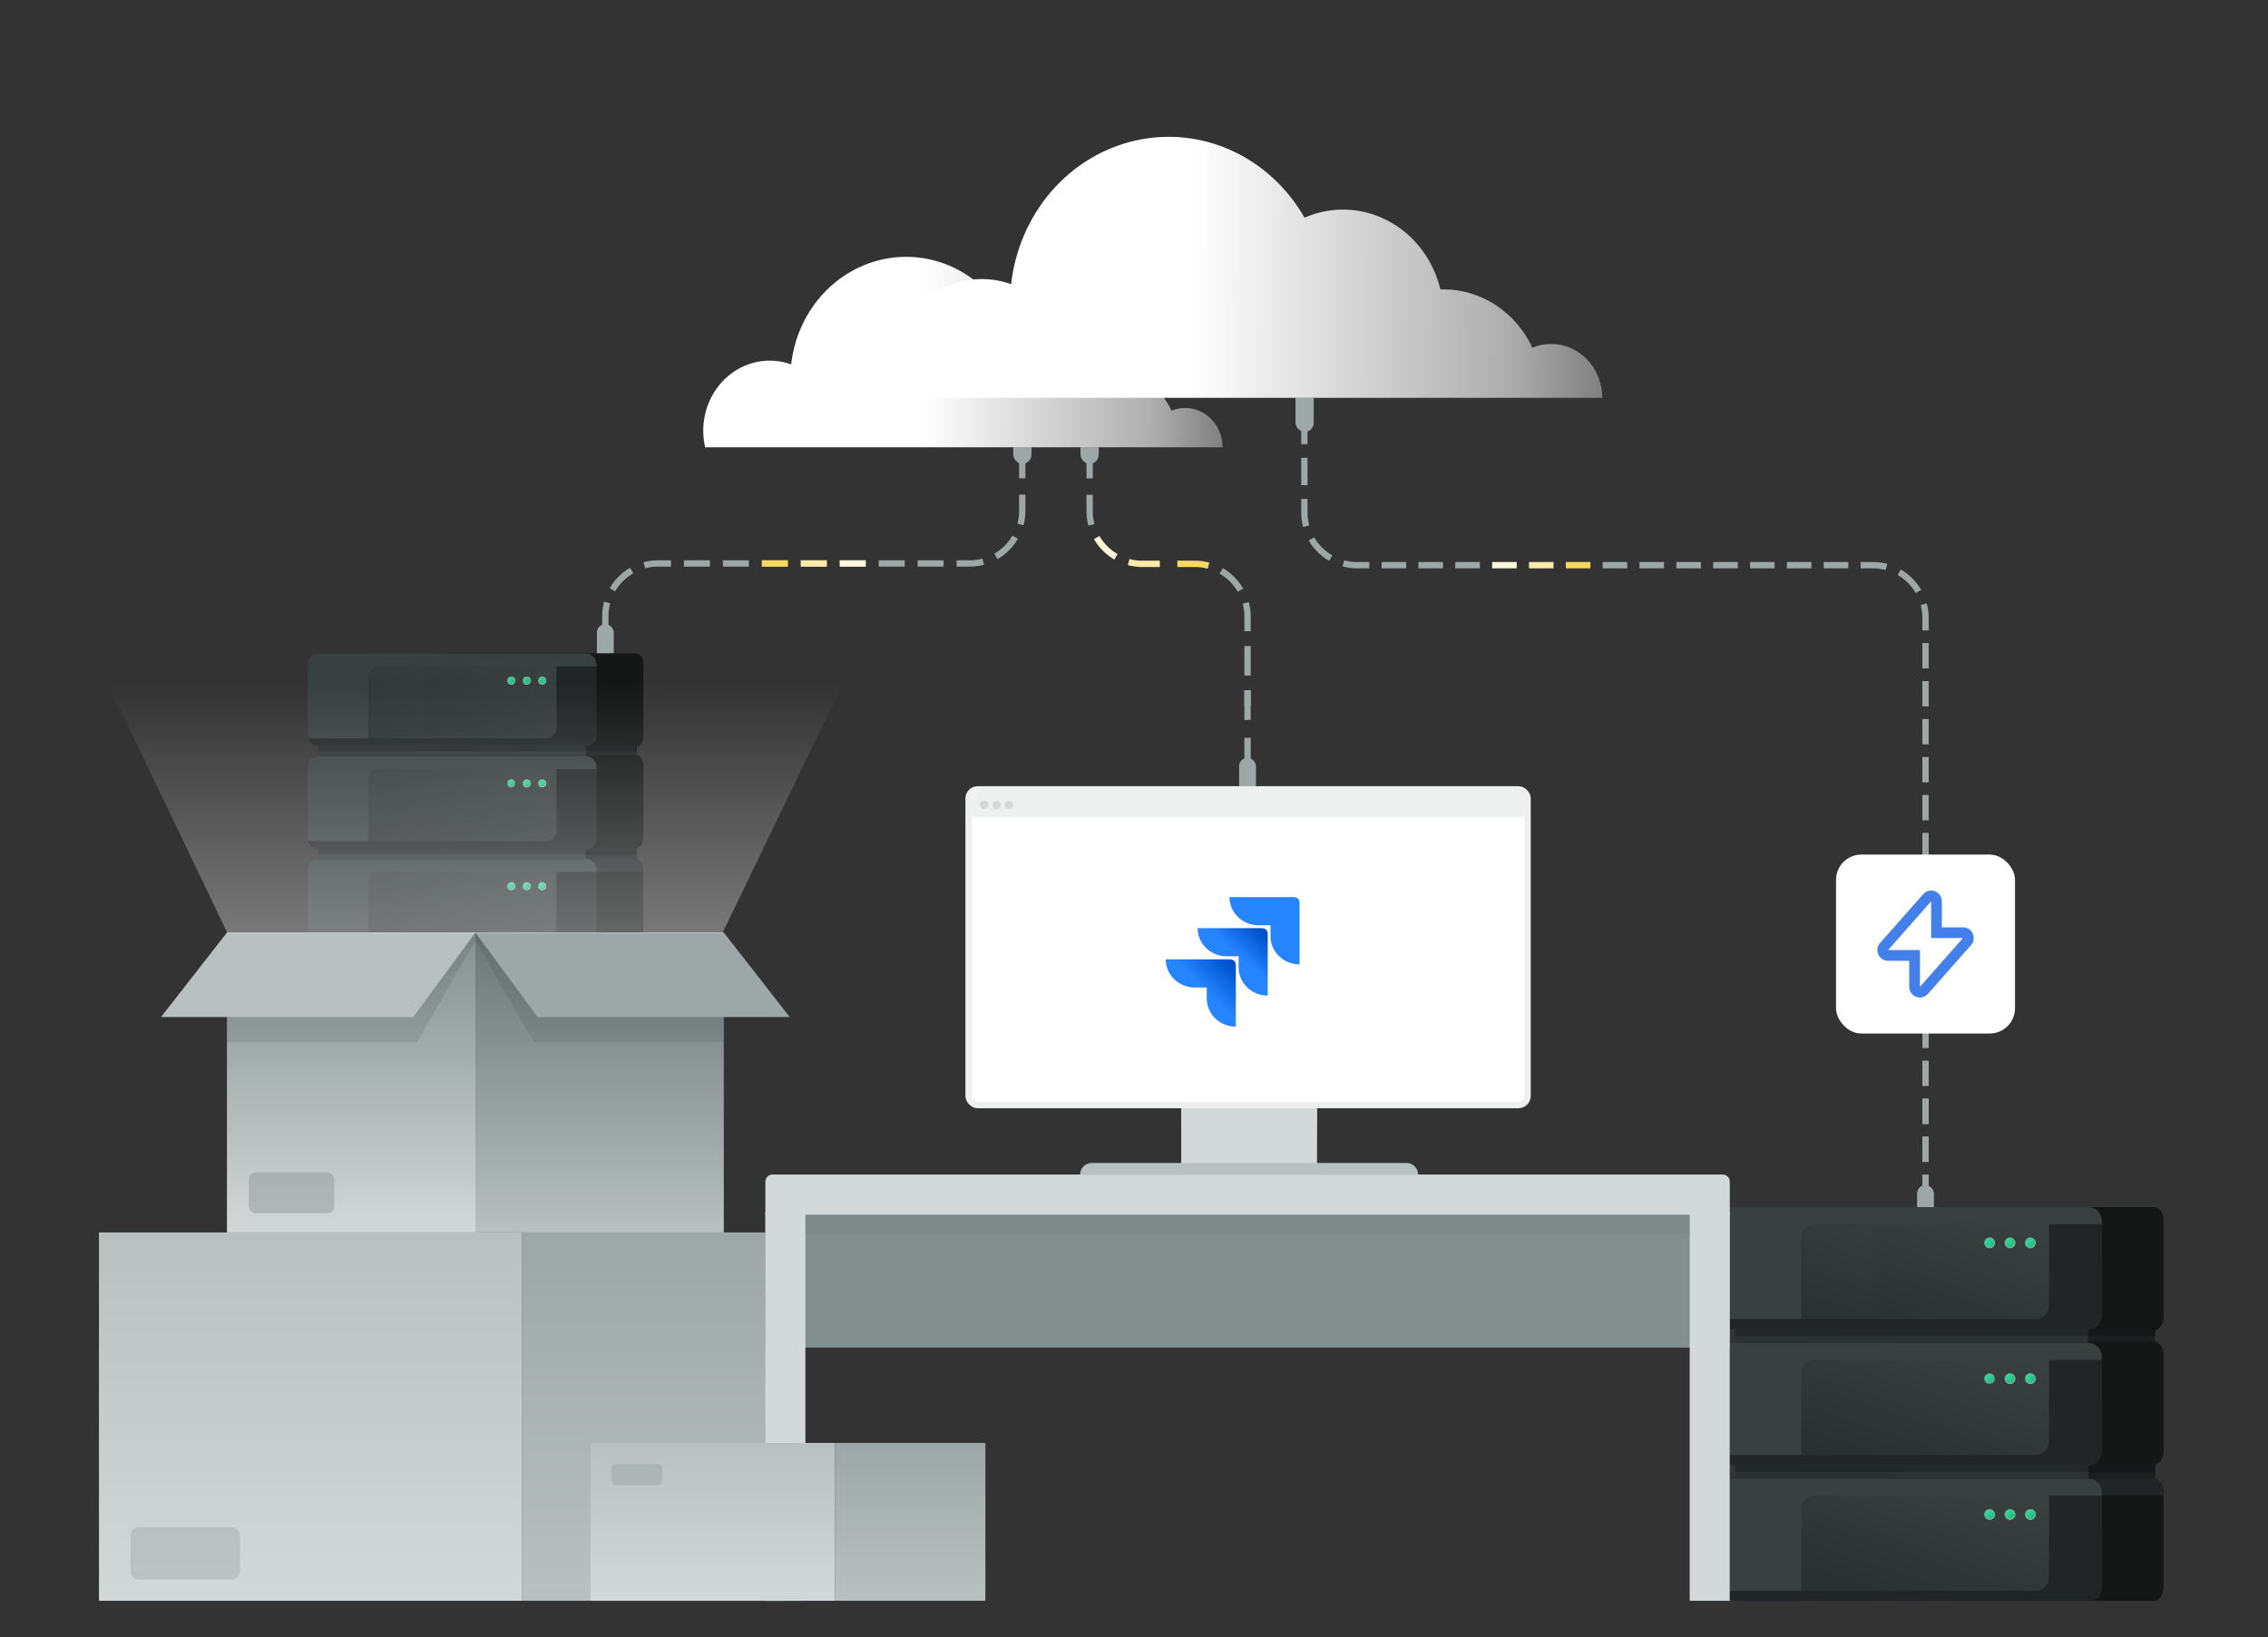 <?xml version="1.0" encoding="UTF-8"?> <svg xmlns="http://www.w3.org/2000/svg" width="500" height="361" viewBox="0 0 500 361" fill="none"><rect x="0" y="0" width="500" height="361" fill="#333333" stroke="none"/><rect x="21.817" y="271.781" width="93.201" height="81.233" fill="url(#paint0_linear_3286_27088)"></rect><rect x="115.018" y="271.781" width="57.805" height="81.233" fill="url(#paint1_linear_3286_27088)"></rect><rect x="422.641" y="261.337" width="3.713" height="10.444" rx="1.857" fill="#9EA7A7"></rect><path d="M475.145 322.972H457.949V326.057H475.145V322.972Z" fill="#1C1F1F"></path><path d="M475.145 293.357H457.949V295.825H475.145V293.357Z" fill="#1C1F1F"></path><path opacity="0.24" d="M475.145 293.357H457.949V294.591H475.145V293.357Z" fill="black"></path><path opacity="0.24" d="M475.145 322.972H457.949V324.823H475.145V322.972Z" fill="black"></path><path d="M474.763 326.091H417.867C416.658 326.091 415.678 327.43 415.678 329.082V350.022C415.678 351.674 416.658 353.013 417.867 353.013H474.763C475.971 353.013 476.951 351.674 476.951 350.022V329.082C476.951 327.43 475.971 326.091 474.763 326.091Z" fill="#151717"></path><path d="M474.763 326.091H417.867C416.658 326.091 415.678 327.43 415.678 329.082V350.022C415.678 351.674 416.658 353.013 417.867 353.013H474.763C475.971 353.013 476.951 351.674 476.951 350.022V329.082C476.951 327.43 475.971 326.091 474.763 326.091Z" fill="#212525"></path><path fill-rule="evenodd" clip-rule="evenodd" d="M460.406 326.091H417.867C416.658 326.091 415.678 327.43 415.678 329.082V350.022C415.678 351.674 416.658 353.013 417.867 353.013H474.763C475.971 353.013 476.951 351.674 476.951 350.022V329.759H460.406V326.091Z" fill="#151717"></path><path d="M474.795 295.826H417.766C416.555 295.826 415.573 297.176 415.573 298.842V319.956C415.573 321.622 416.555 322.972 417.766 322.972H474.795C476.006 322.972 476.988 321.622 476.988 319.956V298.842C476.988 297.176 476.006 295.826 474.795 295.826Z" fill="#151717"></path><path d="M474.795 295.826H417.766C416.555 295.826 415.573 297.176 415.573 298.842V319.956C415.573 321.622 416.555 322.972 417.766 322.972H474.795C476.006 322.972 476.988 321.622 476.988 319.956V298.842C476.988 297.176 476.006 295.826 474.795 295.826Z" fill="#212525"></path><path d="M474.795 266.211H417.766C416.555 266.211 415.573 267.561 415.573 269.227V290.341C415.573 292.007 416.555 293.357 417.766 293.357H474.795C476.006 293.357 476.988 292.007 476.988 290.341V269.227C476.988 267.561 476.006 266.211 474.795 266.211Z" fill="#151717"></path><path d="M474.795 266.211H417.766C416.555 266.211 415.573 267.561 415.573 269.227V290.341C415.573 292.007 416.555 293.357 417.766 293.357H474.795C476.006 293.357 476.988 292.007 476.988 290.341V269.227C476.988 267.561 476.006 266.211 474.795 266.211Z" fill="#212525"></path><path fill-rule="evenodd" clip-rule="evenodd" d="M417.766 295.826H474.795C476.006 295.826 476.988 297.176 476.988 298.842V319.956C476.988 321.622 476.006 322.972 474.795 322.972H417.766C416.555 322.972 415.573 321.622 415.573 319.956V298.842C415.573 297.176 416.555 295.826 417.766 295.826Z" fill="#151717"></path><path fill-rule="evenodd" clip-rule="evenodd" d="M417.766 266.211H474.795C476.006 266.211 476.988 267.561 476.988 269.227V290.341C476.988 292.007 476.006 293.357 474.795 293.357H417.766C416.555 293.357 415.573 292.007 415.573 290.341V269.227C415.573 267.561 416.555 266.211 417.766 266.211Z" fill="#151717"></path><g clip-path="url(#clip0_3286_27088)"><path d="M460.321 326.102H382.494C380.841 326.102 379.501 327.443 379.501 329.096V350.058C379.501 351.712 380.841 353.053 382.494 353.053H460.321C461.974 353.053 463.314 351.712 463.314 350.058V329.096C463.314 327.443 461.974 326.102 460.321 326.102Z" fill="url(#paint2_linear_3286_27088)"></path><path d="M460.321 296.156H382.494C380.841 296.156 379.501 297.497 379.501 299.151V320.113C379.501 321.767 380.841 323.107 382.494 323.107H460.321C461.974 323.107 463.314 321.767 463.314 320.113V299.151C463.314 297.497 461.974 296.156 460.321 296.156Z" fill="url(#paint3_linear_3286_27088)"></path><path d="M460.321 266.211H382.494C380.841 266.211 379.501 267.551 379.501 269.205V290.167C379.501 291.821 380.841 293.162 382.494 293.162H460.321C461.974 293.162 463.314 291.821 463.314 290.167V269.205C463.314 267.551 461.974 266.211 460.321 266.211Z" fill="url(#paint4_linear_3286_27088)"></path><path d="M397.087 332.84C397.087 331.185 398.426 329.845 400.08 329.845H463.314V329.096C463.314 327.442 461.975 326.102 460.321 326.102H382.494C380.84 326.102 379.501 327.442 379.501 329.096V350.058C379.501 351.713 380.84 353.053 382.494 353.053H397.087V332.84Z" fill="#394040"></path><path d="M451.715 329.845V347.813C451.715 349.467 450.376 350.807 448.722 350.807H379.598C379.931 352.099 381.098 353.053 382.494 353.053H460.321C461.975 353.053 463.314 351.713 463.314 350.059V329.845H451.715Z" fill="#212525"></path><path d="M397.087 302.894C397.087 301.24 398.426 299.899 400.08 299.899H463.314V299.151C463.314 297.496 461.975 296.156 460.321 296.156H382.494C380.84 296.156 379.501 297.496 379.501 299.151V320.113C379.501 321.767 380.84 323.107 382.494 323.107H397.087V302.894Z" fill="#394040"></path><path d="M451.715 299.9V317.867C451.715 319.521 450.376 320.861 448.722 320.861H379.598C379.931 322.153 381.098 323.107 382.494 323.107H460.321C461.975 323.107 463.314 321.767 463.314 320.113V299.9H451.715Z" fill="#212525"></path><path d="M397.087 272.948C397.087 271.294 398.426 269.954 400.08 269.954H463.314V269.205C463.314 267.551 461.975 266.211 460.321 266.211H382.494C380.84 266.211 379.501 267.551 379.501 269.205V290.167C379.501 291.822 380.84 293.162 382.494 293.162H397.087V272.948Z" fill="#394040"></path><path d="M451.715 269.954V287.921C451.715 289.576 450.376 290.916 448.722 290.916H379.598C379.931 292.207 381.098 293.162 382.494 293.162H460.321C461.975 293.162 463.314 291.822 463.314 290.167V269.954H451.715Z" fill="#212525"></path><path d="M460.321 323.107H382.494V326.102H460.321V323.107Z" fill="url(#paint5_linear_3286_27088)"></path><path d="M460.321 293.162H382.494V296.156H460.321V293.162Z" fill="url(#paint6_linear_3286_27088)"></path><path opacity="0.24" d="M460.321 293.162H382.494V294.659H460.321V293.162Z" fill="black"></path><path opacity="0.24" d="M460.321 323.107H382.494V324.605H460.321V323.107Z" fill="black"></path><path d="M447.599 275.194C448.219 275.194 448.722 274.692 448.722 274.071C448.722 273.451 448.219 272.948 447.599 272.948C446.979 272.948 446.477 273.451 446.477 274.071C446.477 274.692 446.979 275.194 447.599 275.194Z" fill="url(#paint7_linear_3286_27088)"></path><path d="M447.599 275.194C448.219 275.194 448.722 274.692 448.722 274.071C448.722 273.451 448.219 272.948 447.599 272.948C446.979 272.948 446.477 273.451 446.477 274.071C446.477 274.692 446.979 275.194 447.599 275.194Z" stroke="url(#paint8_linear_3286_27088)" stroke-width="0.122" stroke-miterlimit="10"></path><path d="M443.109 275.194C443.729 275.194 444.232 274.692 444.232 274.071C444.232 273.451 443.729 272.948 443.109 272.948C442.489 272.948 441.987 273.451 441.987 274.071C441.987 274.692 442.489 275.194 443.109 275.194Z" fill="url(#paint9_linear_3286_27088)"></path><path d="M443.109 275.194C443.729 275.194 444.232 274.692 444.232 274.071C444.232 273.451 443.729 272.948 443.109 272.948C442.489 272.948 441.987 273.451 441.987 274.071C441.987 274.692 442.489 275.194 443.109 275.194Z" stroke="url(#paint10_linear_3286_27088)" stroke-width="0.122" stroke-miterlimit="10"></path><path d="M438.619 275.194C439.239 275.194 439.742 274.692 439.742 274.071C439.742 273.451 439.239 272.948 438.619 272.948C437.999 272.948 437.497 273.451 437.497 274.071C437.497 274.692 437.999 275.194 438.619 275.194Z" fill="url(#paint11_linear_3286_27088)"></path><path d="M438.619 275.194C439.239 275.194 439.742 274.692 439.742 274.071C439.742 273.451 439.239 272.948 438.619 272.948C437.999 272.948 437.497 273.451 437.497 274.071C437.497 274.692 437.999 275.194 438.619 275.194Z" stroke="url(#paint12_linear_3286_27088)" stroke-width="0.122" stroke-miterlimit="10"></path><path d="M447.599 305.14C448.219 305.14 448.722 304.637 448.722 304.017C448.722 303.397 448.219 302.894 447.599 302.894C446.979 302.894 446.477 303.397 446.477 304.017C446.477 304.637 446.979 305.14 447.599 305.14Z" fill="url(#paint13_linear_3286_27088)"></path><path d="M447.599 305.14C448.219 305.14 448.722 304.637 448.722 304.017C448.722 303.397 448.219 302.894 447.599 302.894C446.979 302.894 446.477 303.397 446.477 304.017C446.477 304.637 446.979 305.14 447.599 305.14Z" stroke="url(#paint14_linear_3286_27088)" stroke-width="0.122" stroke-miterlimit="10"></path><path d="M443.109 305.14C443.729 305.14 444.232 304.637 444.232 304.017C444.232 303.397 443.729 302.894 443.109 302.894C442.489 302.894 441.987 303.397 441.987 304.017C441.987 304.637 442.489 305.14 443.109 305.14Z" fill="url(#paint15_linear_3286_27088)"></path><path d="M443.109 305.14C443.729 305.14 444.232 304.637 444.232 304.017C444.232 303.397 443.729 302.894 443.109 302.894C442.489 302.894 441.987 303.397 441.987 304.017C441.987 304.637 442.489 305.14 443.109 305.14Z" stroke="url(#paint16_linear_3286_27088)" stroke-width="0.122" stroke-miterlimit="10"></path><path d="M438.619 305.14C439.239 305.14 439.742 304.637 439.742 304.017C439.742 303.397 439.239 302.894 438.619 302.894C437.999 302.894 437.497 303.397 437.497 304.017C437.497 304.637 437.999 305.14 438.619 305.14Z" fill="url(#paint17_linear_3286_27088)"></path><path d="M438.619 305.14C439.239 305.14 439.742 304.637 439.742 304.017C439.742 303.397 439.239 302.894 438.619 302.894C437.999 302.894 437.497 303.397 437.497 304.017C437.497 304.637 437.999 305.14 438.619 305.14Z" stroke="url(#paint18_linear_3286_27088)" stroke-width="0.122" stroke-miterlimit="10"></path><path d="M447.599 335.086C448.219 335.086 448.722 334.583 448.722 333.963C448.722 333.343 448.219 332.84 447.599 332.84C446.979 332.84 446.477 333.343 446.477 333.963C446.477 334.583 446.979 335.086 447.599 335.086Z" fill="url(#paint19_linear_3286_27088)"></path><path d="M447.599 335.086C448.219 335.086 448.722 334.583 448.722 333.963C448.722 333.343 448.219 332.84 447.599 332.84C446.979 332.84 446.477 333.343 446.477 333.963C446.477 334.583 446.979 335.086 447.599 335.086Z" stroke="url(#paint20_linear_3286_27088)" stroke-width="0.122" stroke-miterlimit="10"></path><path d="M443.109 335.086C443.729 335.086 444.232 334.583 444.232 333.963C444.232 333.343 443.729 332.84 443.109 332.84C442.489 332.84 441.987 333.343 441.987 333.963C441.987 334.583 442.489 335.086 443.109 335.086Z" fill="url(#paint21_linear_3286_27088)"></path><path d="M443.109 335.086C443.729 335.086 444.232 334.583 444.232 333.963C444.232 333.343 443.729 332.84 443.109 332.84C442.489 332.84 441.987 333.343 441.987 333.963C441.987 334.583 442.489 335.086 443.109 335.086Z" stroke="url(#paint22_linear_3286_27088)" stroke-width="0.122" stroke-miterlimit="10"></path><path d="M438.619 335.086C439.239 335.086 439.742 334.583 439.742 333.963C439.742 333.343 439.239 332.84 438.619 332.84C437.999 332.84 437.497 333.343 437.497 333.963C437.497 334.583 437.999 335.086 438.619 335.086Z" fill="url(#paint23_linear_3286_27088)"></path><path d="M438.619 335.086C439.239 335.086 439.742 334.583 439.742 333.963C439.742 333.343 439.239 332.84 438.619 332.84C437.999 332.84 437.497 333.343 437.497 333.963C437.497 334.583 437.999 335.086 438.619 335.086Z" stroke="url(#paint24_linear_3286_27088)" stroke-width="0.122" stroke-miterlimit="10"></path><rect width="15.808" height="19.151" transform="translate(397.763 270.535)" fill="white" fill-opacity="0.01"></rect></g><rect x="168.732" y="267.67" width="212.621" height="29.503" fill="#838F8F"></rect><g style="mix-blend-mode:multiply" opacity="0.25"><rect x="175.026" y="265.703" width="199.836" height="6.491" fill="#6A7575"></rect></g><rect x="168.732" y="267.139" width="8.82" height="85.874" fill="#D3D8D8"></rect><rect x="372.51" y="267.139" width="8.82" height="85.874" fill="#D3D8D8"></rect><path d="M168.732 260.589C168.732 259.72 169.436 259.016 170.305 259.016H379.779C380.648 259.016 381.352 259.72 381.352 260.589V267.867H168.732V260.589Z" fill="#D3D8D8"></path><g clip-path="url(#clip1_3286_27088)"><path d="M240.913 101.889H239.52V105.505H240.913V101.889Z" fill="#9EA7A7"></path><path fill-rule="evenodd" clip-rule="evenodd" d="M239.52 112.738V109.121H240.913V112.738C240.913 113.716 241.041 114.662 241.282 115.563L239.937 115.922C239.665 114.906 239.52 113.838 239.52 112.738Z" fill="#9EA7A7"></path><path fill-rule="evenodd" clip-rule="evenodd" d="M245.669 123.392C243.803 122.312 242.247 120.756 241.167 118.89L242.372 118.192C243.33 119.848 244.711 121.229 246.367 122.187L245.669 123.392Z" fill="#FEF6D8"></path><path fill-rule="evenodd" clip-rule="evenodd" d="M251.821 125.039C250.721 125.039 249.653 124.894 248.637 124.622L248.996 123.277C249.897 123.518 250.843 123.646 251.821 123.646H255.689V125.039H251.821Z" fill="#FCEAA7"></path><path fill-rule="evenodd" clip-rule="evenodd" d="M263.426 125.039H259.558V123.646H263.426C264.526 123.646 265.594 123.791 266.61 124.062L266.251 125.408C265.35 125.167 264.404 125.039 263.426 125.039Z" fill="#F9D95D"></path><path fill-rule="evenodd" clip-rule="evenodd" d="M272.875 130.492C271.917 128.837 270.536 127.456 268.88 126.498L269.578 125.293C271.444 126.373 273 127.928 274.08 129.795L272.875 130.492Z" fill="#9EA7A7"></path><path fill-rule="evenodd" clip-rule="evenodd" d="M274.334 135.947C274.334 134.969 274.206 134.022 273.965 133.122L275.31 132.763C275.582 133.779 275.727 134.847 275.727 135.947V139.206H274.334V135.947Z" fill="#9EA7A7"></path><path d="M275.727 142.465H274.334V148.984H275.727V142.465Z" fill="#9EA7A7"></path><path d="M275.727 152.243H274.334V155.502H275.727V152.243Z" fill="#9EA7A7"></path></g><path fill-rule="evenodd" clip-rule="evenodd" d="M226.059 101.889V105.477H224.666V101.889H226.059ZM226.059 109.066V112.654C226.059 113.755 225.914 114.822 225.643 115.839L224.297 115.479C224.538 114.579 224.666 113.632 224.666 112.654V109.066H226.059ZM224.412 118.806C223.332 120.673 221.776 122.229 219.91 123.309L219.213 122.103C220.868 121.145 222.249 119.765 223.207 118.109L224.412 118.806ZM216.942 124.539C215.926 124.811 214.858 124.955 213.758 124.955H210.896V123.563H213.758C214.736 123.563 215.683 123.434 216.583 123.194L216.942 124.539ZM145.058 124.955C144.081 124.955 143.134 125.084 142.234 125.325L141.874 123.979C142.891 123.707 143.958 123.563 145.058 123.563H147.921V124.955H145.058ZM156.508 124.955H150.783V123.563H156.508V124.955ZM165.096 124.955H159.371V123.563H165.096V124.955ZM173.683 124.955H167.958V123.563H173.683V124.955ZM182.271 124.955H176.546V123.563H182.271V124.955ZM190.858 124.955H185.133V123.563H190.858V124.955ZM199.446 124.955H193.721V123.563H199.446V124.955ZM208.033 124.955H202.308V123.563H208.033V124.955ZM139.604 126.415C137.948 127.373 136.567 128.754 135.61 130.409L134.404 129.712C135.484 127.845 137.04 126.289 138.907 125.209L139.604 126.415ZM134.519 133.039C134.279 133.939 134.15 134.886 134.15 135.864V138.387H132.758V135.864C132.758 134.763 132.902 133.696 133.174 132.679L134.519 133.039ZM134.15 140.91V143.434H132.758V140.91H134.15Z" fill="#9EA7A7"></path><path d="M288.26 94.926H286.867V97.943H288.26V94.926Z" fill="#9EA7A7"></path><path d="M288.26 100.961H286.867V106.995H288.26V100.961Z" fill="#9EA7A7"></path><path fill-rule="evenodd" clip-rule="evenodd" d="M286.867 113.029V110.012H288.26V113.029C288.26 114.007 288.388 114.954 288.629 115.854L287.283 116.214C287.012 115.197 286.867 114.13 286.867 113.029Z" fill="#9EA7A7"></path><path fill-rule="evenodd" clip-rule="evenodd" d="M293.016 123.684C291.15 122.604 289.594 121.048 288.514 119.181L289.719 118.484C290.677 120.14 292.058 121.52 293.713 122.478L293.016 123.684Z" fill="#9EA7A7"></path><path fill-rule="evenodd" clip-rule="evenodd" d="M299.168 125.33C298.068 125.33 297 125.186 295.984 124.914L296.343 123.569C297.243 123.809 298.19 123.938 299.168 123.938H301.876V125.33H299.168Z" fill="#9EA7A7"></path><path d="M309.999 123.938H304.583V125.33H309.999V123.938Z" fill="#9EA7A7"></path><path d="M318.122 123.938H312.707V125.33H318.122V123.938Z" fill="#9EA7A7"></path><path d="M326.245 123.938H320.83V125.33H326.245V123.938Z" fill="#9EA7A7"></path><path d="M334.369 123.938H328.953V125.33H334.369V123.938Z" fill="#FEF6D8"></path><path d="M342.492 123.938H337.076V125.33H342.492V123.938Z" fill="#FCEAA7"></path><path d="M350.615 123.938H345.2V125.33H350.615V123.938Z" fill="#F9D95D"></path><path d="M358.738 123.938H353.323V125.33H358.738V123.938Z" fill="#9EA7A7"></path><path d="M366.862 123.938H361.446V125.33H366.862V123.938Z" fill="#9EA7A7"></path><path d="M374.985 123.938H369.569V125.33H374.985V123.938Z" fill="#9EA7A7"></path><path d="M383.108 123.938H377.693V125.33H383.108V123.938Z" fill="#9EA7A7"></path><path d="M391.232 123.938H385.816V125.33H391.232V123.938Z" fill="#9EA7A7"></path><path d="M399.355 123.938H393.939V125.33H399.355V123.938Z" fill="#9EA7A7"></path><path d="M407.478 123.938H402.062V125.33H407.478V123.938Z" fill="#9EA7A7"></path><path fill-rule="evenodd" clip-rule="evenodd" d="M412.893 125.33H410.186V123.938H412.893C413.994 123.938 415.061 124.082 416.078 124.354L415.718 125.699C414.818 125.459 413.871 125.33 412.893 125.33Z" fill="#9EA7A7"></path><path fill-rule="evenodd" clip-rule="evenodd" d="M422.342 130.784C421.385 129.129 420.004 127.748 418.348 126.79L419.045 125.584C420.912 126.664 422.468 128.22 423.548 130.087L422.342 130.784Z" fill="#9EA7A7"></path><path fill-rule="evenodd" clip-rule="evenodd" d="M423.802 136.239C423.802 135.261 423.673 134.314 423.433 133.414L424.778 133.054C425.05 134.071 425.194 135.138 425.194 136.239V139.029H423.802V136.239Z" fill="#9EA7A7"></path><path d="M425.194 141.82H423.802V147.401H425.194V141.82Z" fill="#9EA7A7"></path><path d="M425.194 150.192H423.802V155.773H425.194V150.192Z" fill="#9EA7A7"></path><path d="M425.194 158.564H423.802V164.145H425.194V158.564Z" fill="#9EA7A7"></path><path d="M425.194 166.936H423.802V172.517H425.194V166.936Z" fill="#9EA7A7"></path><path d="M425.194 175.308H423.802V180.889H425.194V175.308Z" fill="#9EA7A7"></path><path d="M425.194 183.68H423.802V189.261H425.194V183.68Z" fill="#9EA7A7"></path><path d="M425.194 192.052H423.802V197.633H425.194V192.052Z" fill="#9EA7A7"></path><path d="M425.194 200.424H423.802V206.005H425.194V200.424Z" fill="#9EA7A7"></path><path d="M425.194 208.795H423.802V214.377H425.194V208.795Z" fill="#9EA7A7"></path><path d="M425.194 217.167H423.802V222.749H425.194V217.167Z" fill="#9EA7A7"></path><path d="M425.194 225.539H423.802V231.12H425.194V225.539Z" fill="#9EA7A7"></path><path d="M425.194 233.911H423.802V239.492H425.194V233.911Z" fill="#9EA7A7"></path><path d="M425.194 242.283H423.802V247.864H425.194V242.283Z" fill="#9EA7A7"></path><path d="M425.194 242.283H423.802V247.864H425.194V242.283Z" fill="#9EA7A7"></path><path d="M425.194 250.655H423.802V253.446H425.194V250.655Z" fill="#9EA7A7"></path><g clip-path="url(#clip2_3286_27088)"><rect x="238.203" y="90.987" width="4.018" height="11.302" rx="2.009" fill="#9EA7A7"></rect></g><g clip-path="url(#clip3_3286_27088)"><rect x="223.385" y="90.987" width="4.018" height="11.302" rx="2.009" fill="#9EA7A7"></rect></g><g clip-path="url(#clip4_3286_27088)"><rect x="285.609" y="83.955" width="4.018" height="11.302" rx="2.009" fill="#9EA7A7"></rect></g><rect x="167.961" y="123.564" width="5.719" height="1.391" fill="#F9D95D"></rect><rect x="176.545" y="123.566" width="5.727" height="1.391" fill="#FCEAA7"></rect><rect x="185.135" y="123.566" width="5.722" height="1.391" fill="#FEF6D8"></rect><path d="M341.964 75.847C340.547 75.843 339.143 76.124 337.826 76.675C336.029 72.815 333.24 69.564 329.777 67.29C326.313 65.016 322.313 63.811 318.232 63.812C318.008 63.812 317.778 63.812 317.554 63.827C316.774 60.58 315.339 57.548 313.347 54.937C311.355 52.326 308.853 50.198 306.01 48.696C303.168 47.194 300.053 46.354 296.875 46.233C293.697 46.112 290.532 46.712 287.594 47.994C283.831 41.418 278.211 36.245 271.52 33.197C264.829 30.15 257.401 29.381 250.275 30.998C243.148 32.615 236.68 36.538 231.773 42.217C226.867 47.895 223.767 55.047 222.908 62.673C220.825 61.92 218.637 61.538 216.435 61.541C213.391 61.541 210.387 62.27 207.649 63.673C204.912 65.076 202.513 67.116 200.634 69.638C198.755 72.161 197.445 75.101 196.803 78.235C196.161 81.37 196.203 84.617 196.928 87.731H353.246C353.245 84.58 352.056 81.558 349.94 79.329C347.825 77.101 344.956 75.848 341.964 75.847Z" fill="url(#paint25_linear_3286_27088)"></path><path d="M261.301 89.968C260.267 89.965 259.242 90.17 258.282 90.572C256.97 87.755 254.935 85.383 252.407 83.723C249.88 82.064 246.961 81.185 243.983 81.185C243.819 81.185 243.651 81.185 243.488 81.197C242.918 78.827 241.871 76.615 240.417 74.71C238.964 72.805 237.138 71.251 235.064 70.155C232.99 69.059 230.716 68.446 228.397 68.358C226.078 68.27 223.768 68.708 221.624 69.644C218.878 64.845 214.777 61.07 209.894 58.846C205.011 56.623 199.59 56.062 194.39 57.242C189.189 58.422 184.469 61.283 180.888 65.427C177.308 69.571 175.046 74.79 174.419 80.354C172.899 79.805 171.302 79.526 169.695 79.529C167.473 79.529 165.281 80.061 163.283 81.084C161.286 82.108 159.535 83.597 158.164 85.437C156.793 87.278 155.837 89.423 155.368 91.71C154.9 93.998 154.931 96.367 155.459 98.64H269.534C269.534 96.34 268.666 94.135 267.122 92.508C265.578 90.882 263.484 89.969 261.301 89.968Z" fill="url(#paint26_linear_3286_27088)"></path><path d="M425.194 250.66H423.802V256.242H425.194V250.66Z" fill="#9EA7A7"></path><path d="M425.194 259.016H423.802V264.597H425.194V259.016Z" fill="#9EA7A7"></path><path d="M275.727 152.253H274.334V158.772H275.727V152.253Z" fill="#9EA7A7"></path><path d="M275.727 162.697H274.334V169.216H275.727V162.697Z" fill="#9EA7A7"></path><rect x="273.174" y="167.107" width="3.713" height="10.444" rx="1.857" fill="#9EA7A7"></rect><rect x="131.597" y="137.631" width="3.713" height="10.444" rx="1.857" fill="#9EA7A7"></rect><rect x="213.526" y="174.07" width="123.241" height="69.628" rx="2.026" fill="white"></rect><rect x="260.409" y="244.394" width="29.94" height="14.622" fill="#D3D8D8"></rect><path d="M238.128 259.016C238.128 257.606 239.271 256.463 240.681 256.463H310.077C311.487 256.463 312.63 257.606 312.63 259.016H238.128Z" fill="#B8C0C0"></path><g style="mix-blend-mode:multiply"><rect x="260.409" y="244.394" width="29.94" height="9.748" fill="url(#paint27_linear_3286_27088)"></rect></g><path d="M214.222 176.29C214.222 175.449 214.904 174.766 215.746 174.766H334.645C335.487 174.766 336.17 175.449 336.17 176.29V180.229H214.222V176.29Z" fill="#EEF0F0"></path><ellipse cx="216.966" cy="177.51" rx="0.915" ry="0.915" fill="#D3D8D8"></ellipse><ellipse cx="219.71" cy="177.51" rx="0.915" ry="0.915" fill="#D3D8D8"></ellipse><ellipse cx="222.453" cy="177.51" rx="0.915" ry="0.915" fill="#D3D8D8"></ellipse><g clip-path="url(#clip5_3286_27088)"><path d="M285.274 197.841H271.05C271.05 201.261 273.928 204.045 277.463 204.045H280.094V206.471C280.094 209.891 282.972 212.675 286.507 212.675V199.034C286.507 198.358 285.972 197.841 285.274 197.841Z" fill="#2684FF"></path><path d="M278.245 204.679H264.021C264.021 208.1 266.899 210.884 270.434 210.884H273.065V213.349C273.065 216.77 275.943 219.553 279.478 219.553V205.872C279.478 205.236 278.943 204.679 278.245 204.679Z" fill="url(#paint28_linear_3286_27088)"></path><path d="M271.215 211.564H256.992C256.992 214.984 259.869 217.768 263.405 217.768H266.035V220.194C266.035 223.614 268.913 226.398 272.448 226.398V212.757C272.448 212.081 271.873 211.564 271.215 211.564Z" fill="url(#paint29_linear_3286_27088)"></path></g><rect x="213.526" y="174.07" width="123.241" height="69.628" rx="2.026" stroke="#EEF0F0" stroke-width="1.393"></rect><rect x="404.77" y="188.459" width="39.456" height="39.456" rx="5.57" fill="white"></rect><path d="M422.425 219.831C421.501 219.481 420.904 218.614 420.904 217.622V211.874H416.235C415.301 211.874 414.481 211.343 414.095 210.488C413.706 209.629 413.853 208.655 414.476 207.949L423.988 197.186C424.639 196.447 425.653 196.196 426.577 196.544C427.501 196.894 428.098 197.76 428.098 198.752V204.501H432.767C433.701 204.501 434.521 205.032 434.907 205.887C435.296 206.746 435.149 207.72 434.526 208.426L425.014 219.189C424.379 219.909 423.37 220.187 422.425 219.831ZM425.738 198.752L416.245 209.512H423.264V217.622L432.767 206.86H425.738V198.752Z" fill="#4480EA"></path><g style="mix-blend-mode:multiply" opacity="0.2"><rect x="28.779" y="336.767" width="24.138" height="11.605" rx="1.857" fill="#6A7575"></rect></g><rect x="130.204" y="318.199" width="53.828" height="34.814" fill="url(#paint30_linear_3286_27088)"></rect><rect x="184.032" y="318.2" width="33.207" height="34.814" fill="url(#paint31_linear_3286_27088)"></rect><g style="mix-blend-mode:multiply" opacity="0.2"><rect x="134.846" y="322.841" width="11.14" height="4.642" rx="0.928" fill="#6A7575"></rect></g><path d="M140.423 187.095H127.379V189.43H140.423V187.095Z" fill="#1C1F1F"></path><path d="M140.423 164.678H127.379V166.546H140.423V164.678Z" fill="#1C1F1F"></path><path opacity="0.24" d="M140.423 164.678H127.379V165.612H140.423V164.678Z" fill="black"></path><path opacity="0.24" d="M140.423 187.095H127.379V188.496H140.423V187.095Z" fill="black"></path><path d="M140.132 189.455H96.974C96.058 189.455 95.314 190.469 95.314 191.72V207.57C95.314 208.821 96.058 209.834 96.974 209.834H140.132C141.049 209.834 141.792 208.821 141.792 207.57V191.72C141.792 190.469 141.049 189.455 140.132 189.455Z" fill="#151717"></path><path d="M140.132 189.455H96.974C96.058 189.455 95.314 190.469 95.314 191.72V207.57C95.314 208.821 96.058 209.834 96.974 209.834H140.132C141.049 209.834 141.792 208.821 141.792 207.57V191.72C141.792 190.469 141.049 189.455 140.132 189.455Z" fill="#212525"></path><path fill-rule="evenodd" clip-rule="evenodd" d="M129.242 189.455H96.974C96.058 189.455 95.314 190.469 95.314 191.72V207.57C95.314 208.821 96.058 209.834 96.974 209.834H140.132C141.049 209.834 141.792 208.821 141.792 207.57V192.232H129.242V189.455Z" fill="#151717"></path><path d="M140.157 166.546H96.898C95.98 166.546 95.235 167.568 95.235 168.829V184.812C95.235 186.073 95.98 187.095 96.898 187.095H140.157C141.075 187.095 141.82 186.073 141.82 184.812V168.829C141.82 167.568 141.075 166.546 140.157 166.546Z" fill="#151717"></path><path d="M140.157 166.546H96.898C95.98 166.546 95.235 167.568 95.235 168.829V184.812C95.235 186.073 95.98 187.095 96.898 187.095H140.157C141.075 187.095 141.82 186.073 141.82 184.812V168.829C141.82 167.568 141.075 166.546 140.157 166.546Z" fill="#212525"></path><path d="M140.157 144.13H96.898C95.98 144.13 95.235 145.152 95.235 146.413V162.395C95.235 163.656 95.98 164.678 96.898 164.678H140.157C141.075 164.678 141.82 163.656 141.82 162.395V146.413C141.82 145.152 141.075 144.13 140.157 144.13Z" fill="#151717"></path><path d="M140.157 144.13H96.898C95.98 144.13 95.235 145.152 95.235 146.413V162.395C95.235 163.656 95.98 164.678 96.898 164.678H140.157C141.075 164.678 141.82 163.656 141.82 162.395V146.413C141.82 145.152 141.075 144.13 140.157 144.13Z" fill="#212525"></path><path d="M140.156 166.546H96.898C95.979 166.546 95.234 167.568 95.234 168.829V184.812C95.234 186.073 95.979 187.095 96.898 187.095H140.156C141.075 187.095 141.82 186.073 141.82 184.812V168.829C141.82 167.568 141.075 166.546 140.156 166.546Z" fill="#151717"></path><path d="M140.157 144.13H96.898C95.98 144.13 95.235 145.152 95.235 146.413V162.395C95.235 163.656 95.98 164.678 96.898 164.678H140.157C141.075 164.678 141.82 163.656 141.82 162.395V146.413C141.82 145.152 141.075 144.13 140.157 144.13Z" fill="#151717"></path><g clip-path="url(#clip6_3286_27088)"><path d="M129.178 189.464H70.143C68.889 189.464 67.873 190.479 67.873 191.731V207.598C67.873 208.849 68.889 209.864 70.143 209.864H129.178C130.432 209.864 131.448 208.849 131.448 207.598V191.731C131.448 190.479 130.432 189.464 129.178 189.464Z" fill="url(#paint32_linear_3286_27088)"></path><path d="M129.178 166.797H70.143C68.889 166.797 67.873 167.812 67.873 169.063V184.93C67.873 186.182 68.889 187.197 70.143 187.197H129.178C130.432 187.197 131.448 186.182 131.448 184.93V169.063C131.448 167.812 130.432 166.797 129.178 166.797Z" fill="url(#paint33_linear_3286_27088)"></path><path d="M129.178 144.13H70.143C68.889 144.13 67.873 145.144 67.873 146.396V162.263C67.873 163.515 68.889 164.53 70.143 164.53H129.178C130.432 164.53 131.448 163.515 131.448 162.263V146.396C131.448 145.144 130.432 144.13 129.178 144.13Z" fill="url(#paint34_linear_3286_27088)"></path><path d="M81.212 194.564C81.212 193.312 82.228 192.297 83.483 192.297H131.448V191.731C131.448 190.478 130.432 189.464 129.178 189.464H70.143C68.889 189.464 67.873 190.478 67.873 191.731V207.598C67.873 208.85 68.889 209.864 70.143 209.864H81.212V194.564Z" fill="#394040"></path><path d="M122.65 192.297V205.898C122.65 207.15 121.634 208.164 120.379 208.164H67.946C68.199 209.142 69.084 209.864 70.143 209.864H129.178C130.432 209.864 131.448 208.85 131.448 207.598V192.297H122.65Z" fill="#212525"></path><path d="M81.212 171.897C81.212 170.645 82.228 169.63 83.483 169.63H131.448V169.063C131.448 167.811 130.432 166.797 129.178 166.797H70.143C68.889 166.797 67.873 167.811 67.873 169.063V184.93C67.873 186.183 68.889 187.197 70.143 187.197H81.212V171.897Z" fill="#394040"></path><path d="M122.65 169.63V183.23C122.65 184.483 121.634 185.497 120.379 185.497H67.946C68.199 186.475 69.084 187.197 70.143 187.197H129.178C130.432 187.197 131.448 186.183 131.448 184.93V169.63H122.65Z" fill="#212525"></path><path d="M81.212 149.23C81.212 147.977 82.228 146.963 83.483 146.963H131.448V146.396C131.448 145.144 130.432 144.13 129.178 144.13H70.143C68.889 144.13 67.873 145.144 67.873 146.396V162.263C67.873 163.516 68.889 164.53 70.143 164.53H81.212V149.23Z" fill="#394040"></path><path d="M122.65 146.963V160.563C122.65 161.816 121.634 162.83 120.379 162.83H67.946C68.199 163.808 69.084 164.53 70.143 164.53H129.178C130.432 164.53 131.448 163.516 131.448 162.263V146.963H122.65Z" fill="#212525"></path><path d="M129.178 187.197H70.143V189.464H129.178V187.197Z" fill="url(#paint35_linear_3286_27088)"></path><path d="M129.178 164.53H70.143V166.797H129.178V164.53Z" fill="url(#paint36_linear_3286_27088)"></path><path opacity="0.24" d="M129.178 164.53H70.143V165.664H129.178V164.53Z" fill="black"></path><path opacity="0.24" d="M129.178 187.197H70.143V188.331H129.178V187.197Z" fill="black"></path><path d="M119.528 150.93C119.998 150.93 120.379 150.549 120.379 150.08C120.379 149.61 119.998 149.23 119.528 149.23C119.058 149.23 118.677 149.61 118.677 150.08C118.677 150.549 119.058 150.93 119.528 150.93Z" fill="url(#paint37_linear_3286_27088)"></path><path d="M119.528 150.93C119.998 150.93 120.379 150.549 120.379 150.08C120.379 149.61 119.998 149.23 119.528 149.23C119.058 149.23 118.677 149.61 118.677 150.08C118.677 150.549 119.058 150.93 119.528 150.93Z" stroke="url(#paint38_linear_3286_27088)" stroke-width="0.119" stroke-miterlimit="10"></path><path d="M116.122 150.93C116.592 150.93 116.974 150.549 116.974 150.08C116.974 149.61 116.592 149.23 116.122 149.23C115.652 149.23 115.271 149.61 115.271 150.08C115.271 150.549 115.652 150.93 116.122 150.93Z" fill="url(#paint39_linear_3286_27088)"></path><path d="M116.122 150.93C116.592 150.93 116.974 150.549 116.974 150.08C116.974 149.61 116.592 149.23 116.122 149.23C115.652 149.23 115.271 149.61 115.271 150.08C115.271 150.549 115.652 150.93 116.122 150.93Z" stroke="url(#paint40_linear_3286_27088)" stroke-width="0.119" stroke-miterlimit="10"></path><path d="M112.716 150.93C113.186 150.93 113.568 150.549 113.568 150.08C113.568 149.61 113.186 149.23 112.716 149.23C112.246 149.23 111.865 149.61 111.865 150.08C111.865 150.549 112.246 150.93 112.716 150.93Z" fill="url(#paint41_linear_3286_27088)"></path><path d="M112.716 150.93C113.186 150.93 113.568 150.549 113.568 150.08C113.568 149.61 113.186 149.23 112.716 149.23C112.246 149.23 111.865 149.61 111.865 150.08C111.865 150.549 112.246 150.93 112.716 150.93Z" stroke="url(#paint42_linear_3286_27088)" stroke-width="0.119" stroke-miterlimit="10"></path><path d="M119.528 173.597C119.998 173.597 120.379 173.216 120.379 172.747C120.379 172.278 119.998 171.897 119.528 171.897C119.058 171.897 118.677 172.278 118.677 172.747C118.677 173.216 119.058 173.597 119.528 173.597Z" fill="url(#paint43_linear_3286_27088)"></path><path d="M119.528 173.597C119.998 173.597 120.379 173.216 120.379 172.747C120.379 172.278 119.998 171.897 119.528 171.897C119.058 171.897 118.677 172.278 118.677 172.747C118.677 173.216 119.058 173.597 119.528 173.597Z" stroke="url(#paint44_linear_3286_27088)" stroke-width="0.119" stroke-miterlimit="10"></path><path d="M116.122 173.597C116.592 173.597 116.974 173.216 116.974 172.747C116.974 172.277 116.592 171.897 116.122 171.897C115.652 171.897 115.271 172.277 115.271 172.747C115.271 173.216 115.652 173.597 116.122 173.597Z" fill="url(#paint45_linear_3286_27088)"></path><path d="M116.122 173.597C116.592 173.597 116.974 173.216 116.974 172.747C116.974 172.277 116.592 171.897 116.122 171.897C115.652 171.897 115.271 172.277 115.271 172.747C115.271 173.216 115.652 173.597 116.122 173.597Z" stroke="url(#paint46_linear_3286_27088)" stroke-width="0.119" stroke-miterlimit="10"></path><path d="M112.716 173.597C113.186 173.597 113.568 173.216 113.568 172.747C113.568 172.278 113.186 171.897 112.716 171.897C112.246 171.897 111.865 172.278 111.865 172.747C111.865 173.216 112.246 173.597 112.716 173.597Z" fill="url(#paint47_linear_3286_27088)"></path><path d="M112.716 173.597C113.186 173.597 113.568 173.216 113.568 172.747C113.568 172.278 113.186 171.897 112.716 171.897C112.246 171.897 111.865 172.278 111.865 172.747C111.865 173.216 112.246 173.597 112.716 173.597Z" stroke="url(#paint48_linear_3286_27088)" stroke-width="0.119" stroke-miterlimit="10"></path><path d="M119.528 196.264C119.998 196.264 120.379 195.884 120.379 195.414C120.379 194.945 119.998 194.564 119.528 194.564C119.058 194.564 118.677 194.945 118.677 195.414C118.677 195.884 119.058 196.264 119.528 196.264Z" fill="url(#paint49_linear_3286_27088)"></path><path d="M119.528 196.264C119.998 196.264 120.379 195.884 120.379 195.414C120.379 194.945 119.998 194.564 119.528 194.564C119.058 194.564 118.677 194.945 118.677 195.414C118.677 195.884 119.058 196.264 119.528 196.264Z" stroke="url(#paint50_linear_3286_27088)" stroke-width="0.119" stroke-miterlimit="10"></path><path d="M116.122 196.264C116.592 196.264 116.973 195.884 116.973 195.414C116.973 194.945 116.592 194.564 116.122 194.564C115.651 194.564 115.27 194.945 115.27 195.414C115.27 195.884 115.651 196.264 116.122 196.264Z" fill="url(#paint51_linear_3286_27088)"></path><path d="M116.122 196.264C116.592 196.264 116.973 195.884 116.973 195.414C116.973 194.945 116.592 194.564 116.122 194.564C115.651 194.564 115.27 194.945 115.27 195.414C115.27 195.884 115.651 196.264 116.122 196.264Z" stroke="url(#paint52_linear_3286_27088)" stroke-width="0.119" stroke-miterlimit="10"></path><path d="M112.716 196.264C113.186 196.264 113.568 195.884 113.568 195.414C113.568 194.945 113.186 194.564 112.716 194.564C112.246 194.564 111.865 194.945 111.865 195.414C111.865 195.884 112.246 196.264 112.716 196.264Z" fill="url(#paint53_linear_3286_27088)"></path><path d="M112.716 196.264C113.186 196.264 113.568 195.884 113.568 195.414C113.568 194.945 113.186 194.564 112.716 194.564C112.246 194.564 111.865 194.945 111.865 195.414C111.865 195.884 112.246 196.264 112.716 196.264Z" stroke="url(#paint54_linear_3286_27088)" stroke-width="0.119" stroke-miterlimit="10"></path><rect width="11.991" height="14.496" transform="translate(81.725 147.403)" fill="white" fill-opacity="0.01"></rect></g><rect x="50.033" y="205.651" width="54.767" height="66.13" fill="url(#paint55_linear_3286_27088)"></rect><rect x="104.799" y="205.651" width="54.767" height="66.13" fill="url(#paint56_linear_3286_27088)"></rect><g style="mix-blend-mode:multiply" opacity="0.15"><path d="M91.913 229.868H50.033V205.651H104.8V207.328L91.913 229.868Z" fill="#394040"></path></g><g style="mix-blend-mode:multiply" opacity="0.15"><path d="M117.686 229.868H159.566V205.651H104.8V207.328L117.686 229.868Z" fill="#394040"></path></g><path d="M91.107 224.279L104.799 205.651H50.033L35.503 224.279H91.107Z" fill="#B8C0C0"></path><path d="M118.492 224.279L104.799 205.651H159.566L174.096 224.279H118.492Z" fill="#9EA7A7"></path><g style="mix-blend-mode:multiply" opacity="0.3"><rect x="54.861" y="258.521" width="18.805" height="9.041" rx="1.447" fill="#6A7575"></rect></g><g style="mix-blend-mode:hard-light"><path d="M23.838 150.903H185.751L159.229 205.829H50.175L23.838 150.903Z" fill="url(#paint57_linear_3286_27088)"></path></g><defs><linearGradient id="paint0_linear_3286_27088" x1="68.417" y1="271.781" x2="68.417" y2="353.013" gradientUnits="userSpaceOnUse"><stop stop-color="#B8C0C0"></stop><stop offset="1" stop-color="#D3D8D8"></stop></linearGradient><linearGradient id="paint1_linear_3286_27088" x1="143.92" y1="353.013" x2="143.92" y2="271.781" gradientUnits="userSpaceOnUse"><stop stop-color="#B8C0C0"></stop><stop offset="1" stop-color="#9EA7A7"></stop></linearGradient><linearGradient id="paint2_linear_3286_27088" x1="376.882" y1="366.401" x2="394.608" y2="312.758" gradientUnits="userSpaceOnUse"><stop stop-color="#212525"></stop><stop offset="1" stop-color="#394040"></stop></linearGradient><linearGradient id="paint3_linear_3286_27088" x1="376.882" y1="336.456" x2="394.608" y2="282.812" gradientUnits="userSpaceOnUse"><stop stop-color="#212525"></stop><stop offset="1" stop-color="#394040"></stop></linearGradient><linearGradient id="paint4_linear_3286_27088" x1="376.882" y1="306.51" x2="394.608" y2="252.867" gradientUnits="userSpaceOnUse"><stop stop-color="#212525"></stop><stop offset="1" stop-color="#394040"></stop></linearGradient><linearGradient id="paint5_linear_3286_27088" x1="376.882" y1="344.818" x2="377.256" y2="304.391" gradientUnits="userSpaceOnUse"><stop stop-color="#212525"></stop><stop offset="1" stop-color="#394040"></stop></linearGradient><linearGradient id="paint6_linear_3286_27088" x1="376.882" y1="314.872" x2="377.256" y2="274.446" gradientUnits="userSpaceOnUse"><stop stop-color="#212525"></stop><stop offset="1" stop-color="#394040"></stop></linearGradient><linearGradient id="paint7_linear_3286_27088" x1="448.393" y1="274.865" x2="446.805" y2="273.278" gradientUnits="userSpaceOnUse"><stop stop-color="#23B982"></stop><stop offset="1" stop-color="#36D99D"></stop></linearGradient><linearGradient id="paint8_linear_3286_27088" x1="448.46" y1="274.932" x2="446.738" y2="273.211" gradientUnits="userSpaceOnUse"><stop stop-color="#CCCCCC"></stop><stop offset="1" stop-color="#888888"></stop></linearGradient><linearGradient id="paint9_linear_3286_27088" x1="443.903" y1="274.865" x2="442.315" y2="273.278" gradientUnits="userSpaceOnUse"><stop stop-color="#23B982"></stop><stop offset="1" stop-color="#36D99D"></stop></linearGradient><linearGradient id="paint10_linear_3286_27088" x1="443.97" y1="274.932" x2="442.248" y2="273.211" gradientUnits="userSpaceOnUse"><stop stop-color="#CCCCCC"></stop><stop offset="1" stop-color="#888888"></stop></linearGradient><linearGradient id="paint11_linear_3286_27088" x1="439.412" y1="274.865" x2="437.825" y2="273.278" gradientUnits="userSpaceOnUse"><stop stop-color="#23B982"></stop><stop offset="1" stop-color="#36D99D"></stop></linearGradient><linearGradient id="paint12_linear_3286_27088" x1="439.48" y1="274.932" x2="437.758" y2="273.211" gradientUnits="userSpaceOnUse"><stop stop-color="#CCCCCC"></stop><stop offset="1" stop-color="#888888"></stop></linearGradient><linearGradient id="paint13_linear_3286_27088" x1="448.393" y1="304.811" x2="446.805" y2="303.224" gradientUnits="userSpaceOnUse"><stop stop-color="#23B982"></stop><stop offset="1" stop-color="#36D99D"></stop></linearGradient><linearGradient id="paint14_linear_3286_27088" x1="448.46" y1="304.878" x2="446.738" y2="303.157" gradientUnits="userSpaceOnUse"><stop stop-color="#CCCCCC"></stop><stop offset="1" stop-color="#888888"></stop></linearGradient><linearGradient id="paint15_linear_3286_27088" x1="443.902" y1="304.811" x2="442.315" y2="303.224" gradientUnits="userSpaceOnUse"><stop stop-color="#23B982"></stop><stop offset="1" stop-color="#36D99D"></stop></linearGradient><linearGradient id="paint16_linear_3286_27088" x1="443.97" y1="304.878" x2="442.248" y2="303.157" gradientUnits="userSpaceOnUse"><stop stop-color="#CCCCCC"></stop><stop offset="1" stop-color="#888888"></stop></linearGradient><linearGradient id="paint17_linear_3286_27088" x1="439.412" y1="304.811" x2="437.825" y2="303.224" gradientUnits="userSpaceOnUse"><stop stop-color="#23B982"></stop><stop offset="1" stop-color="#36D99D"></stop></linearGradient><linearGradient id="paint18_linear_3286_27088" x1="376.881" y1="304.878" x2="437.759" y2="303.158" gradientUnits="userSpaceOnUse"><stop stop-color="#CCCCCC"></stop><stop offset="1" stop-color="#888888"></stop></linearGradient><linearGradient id="paint19_linear_3286_27088" x1="448.393" y1="334.756" x2="446.805" y2="333.17" gradientUnits="userSpaceOnUse"><stop stop-color="#23B982"></stop><stop offset="1" stop-color="#36D99D"></stop></linearGradient><linearGradient id="paint20_linear_3286_27088" x1="448.46" y1="334.824" x2="446.738" y2="333.103" gradientUnits="userSpaceOnUse"><stop stop-color="#CCCCCC"></stop><stop offset="1" stop-color="#888888"></stop></linearGradient><linearGradient id="paint21_linear_3286_27088" x1="443.902" y1="334.756" x2="442.315" y2="333.17" gradientUnits="userSpaceOnUse"><stop stop-color="#23B982"></stop><stop offset="1" stop-color="#36D99D"></stop></linearGradient><linearGradient id="paint22_linear_3286_27088" x1="443.97" y1="334.824" x2="442.248" y2="333.103" gradientUnits="userSpaceOnUse"><stop stop-color="#CCCCCC"></stop><stop offset="1" stop-color="#888888"></stop></linearGradient><linearGradient id="paint23_linear_3286_27088" x1="439.412" y1="334.756" x2="437.825" y2="333.17" gradientUnits="userSpaceOnUse"><stop stop-color="#23B982"></stop><stop offset="1" stop-color="#36D99D"></stop></linearGradient><linearGradient id="paint24_linear_3286_27088" x1="439.48" y1="334.824" x2="437.758" y2="333.103" gradientUnits="userSpaceOnUse"><stop stop-color="#CCCCCC"></stop><stop offset="1" stop-color="#888888"></stop></linearGradient><linearGradient id="paint25_linear_3286_27088" x1="262.73" y1="86.993" x2="391.281" y2="87.731" gradientUnits="userSpaceOnUse"><stop stop-color="white"></stop><stop offset="0.542" stop-color="white" stop-opacity="0.6"></stop><stop offset="0.979" stop-color="white" stop-opacity="0"></stop></linearGradient><linearGradient id="paint26_linear_3286_27088" x1="203.479" y1="98.101" x2="297.291" y2="98.64" gradientUnits="userSpaceOnUse"><stop stop-color="white"></stop><stop offset="0.542" stop-color="white" stop-opacity="0.6"></stop><stop offset="0.979" stop-color="white" stop-opacity="0"></stop></linearGradient><linearGradient id="paint27_linear_3286_27088" x1="275.379" y1="244.394" x2="275.379" y2="254.142" gradientUnits="userSpaceOnUse"><stop stop-color="#D3D8D8"></stop><stop offset="1" stop-color="#D3D8D8" stop-opacity="0"></stop></linearGradient><linearGradient id="paint28_linear_3286_27088" x1="279.175" y1="204.714" x2="273.334" y2="210.94" gradientUnits="userSpaceOnUse"><stop offset="0.176" stop-color="#0052CC"></stop><stop offset="1" stop-color="#2684FF"></stop></linearGradient><linearGradient id="paint29_linear_3286_27088" x1="272.541" y1="211.61" x2="265.774" y2="218.415" gradientUnits="userSpaceOnUse"><stop offset="0.176" stop-color="#0052CC"></stop><stop offset="1" stop-color="#2684FF"></stop></linearGradient><linearGradient id="paint30_linear_3286_27088" x1="157.118" y1="318.199" x2="157.118" y2="353.013" gradientUnits="userSpaceOnUse"><stop stop-color="#B8C0C0"></stop><stop offset="1" stop-color="#D3D8D8"></stop></linearGradient><linearGradient id="paint31_linear_3286_27088" x1="200.635" y1="353.014" x2="200.635" y2="318.2" gradientUnits="userSpaceOnUse"><stop stop-color="#B8C0C0"></stop><stop offset="1" stop-color="#9EA7A7"></stop></linearGradient><linearGradient id="paint32_linear_3286_27088" x1="65.886" y1="219.968" x2="79.281" y2="179.346" gradientUnits="userSpaceOnUse"><stop stop-color="#212525"></stop><stop offset="1" stop-color="#394040"></stop></linearGradient><linearGradient id="paint33_linear_3286_27088" x1="65.886" y1="197.301" x2="79.281" y2="156.679" gradientUnits="userSpaceOnUse"><stop stop-color="#212525"></stop><stop offset="1" stop-color="#394040"></stop></linearGradient><linearGradient id="paint34_linear_3286_27088" x1="65.886" y1="174.634" x2="79.281" y2="134.012" gradientUnits="userSpaceOnUse"><stop stop-color="#212525"></stop><stop offset="1" stop-color="#394040"></stop></linearGradient><linearGradient id="paint35_linear_3286_27088" x1="65.886" y1="203.631" x2="66.169" y2="173.03" gradientUnits="userSpaceOnUse"><stop stop-color="#212525"></stop><stop offset="1" stop-color="#394040"></stop></linearGradient><linearGradient id="paint36_linear_3286_27088" x1="65.886" y1="180.964" x2="66.169" y2="150.363" gradientUnits="userSpaceOnUse"><stop stop-color="#212525"></stop><stop offset="1" stop-color="#394040"></stop></linearGradient><linearGradient id="paint37_linear_3286_27088" x1="120.13" y1="150.68" x2="118.928" y2="149.477" gradientUnits="userSpaceOnUse"><stop stop-color="#23B982"></stop><stop offset="1" stop-color="#36D99D"></stop></linearGradient><linearGradient id="paint38_linear_3286_27088" x1="120.181" y1="150.731" x2="118.877" y2="149.426" gradientUnits="userSpaceOnUse"><stop stop-color="#CCCCCC"></stop><stop offset="1" stop-color="#888888"></stop></linearGradient><linearGradient id="paint39_linear_3286_27088" x1="116.724" y1="150.68" x2="115.523" y2="149.477" gradientUnits="userSpaceOnUse"><stop stop-color="#23B982"></stop><stop offset="1" stop-color="#36D99D"></stop></linearGradient><linearGradient id="paint40_linear_3286_27088" x1="116.775" y1="150.731" x2="115.472" y2="149.426" gradientUnits="userSpaceOnUse"><stop stop-color="#CCCCCC"></stop><stop offset="1" stop-color="#888888"></stop></linearGradient><linearGradient id="paint41_linear_3286_27088" x1="113.318" y1="150.68" x2="112.117" y2="149.477" gradientUnits="userSpaceOnUse"><stop stop-color="#23B982"></stop><stop offset="1" stop-color="#36D99D"></stop></linearGradient><linearGradient id="paint42_linear_3286_27088" x1="113.369" y1="150.731" x2="112.066" y2="149.426" gradientUnits="userSpaceOnUse"><stop stop-color="#CCCCCC"></stop><stop offset="1" stop-color="#888888"></stop></linearGradient><linearGradient id="paint43_linear_3286_27088" x1="120.13" y1="173.348" x2="118.928" y2="172.144" gradientUnits="userSpaceOnUse"><stop stop-color="#23B982"></stop><stop offset="1" stop-color="#36D99D"></stop></linearGradient><linearGradient id="paint44_linear_3286_27088" x1="120.181" y1="173.399" x2="118.877" y2="172.093" gradientUnits="userSpaceOnUse"><stop stop-color="#CCCCCC"></stop><stop offset="1" stop-color="#888888"></stop></linearGradient><linearGradient id="paint45_linear_3286_27088" x1="116.724" y1="173.348" x2="115.523" y2="172.144" gradientUnits="userSpaceOnUse"><stop stop-color="#23B982"></stop><stop offset="1" stop-color="#36D99D"></stop></linearGradient><linearGradient id="paint46_linear_3286_27088" x1="116.775" y1="173.399" x2="115.472" y2="172.093" gradientUnits="userSpaceOnUse"><stop stop-color="#CCCCCC"></stop><stop offset="1" stop-color="#888888"></stop></linearGradient><linearGradient id="paint47_linear_3286_27088" x1="113.318" y1="173.348" x2="112.117" y2="172.144" gradientUnits="userSpaceOnUse"><stop stop-color="#23B982"></stop><stop offset="1" stop-color="#36D99D"></stop></linearGradient><linearGradient id="paint48_linear_3286_27088" x1="65.886" y1="173.399" x2="112.063" y2="172.091" gradientUnits="userSpaceOnUse"><stop stop-color="#CCCCCC"></stop><stop offset="1" stop-color="#888888"></stop></linearGradient><linearGradient id="paint49_linear_3286_27088" x1="120.13" y1="196.015" x2="118.928" y2="194.811" gradientUnits="userSpaceOnUse"><stop stop-color="#23B982"></stop><stop offset="1" stop-color="#36D99D"></stop></linearGradient><linearGradient id="paint50_linear_3286_27088" x1="120.181" y1="196.066" x2="118.877" y2="194.76" gradientUnits="userSpaceOnUse"><stop stop-color="#CCCCCC"></stop><stop offset="1" stop-color="#888888"></stop></linearGradient><linearGradient id="paint51_linear_3286_27088" x1="116.723" y1="196.015" x2="115.522" y2="194.811" gradientUnits="userSpaceOnUse"><stop stop-color="#23B982"></stop><stop offset="1" stop-color="#36D99D"></stop></linearGradient><linearGradient id="paint52_linear_3286_27088" x1="116.775" y1="196.066" x2="115.471" y2="194.76" gradientUnits="userSpaceOnUse"><stop stop-color="#CCCCCC"></stop><stop offset="1" stop-color="#888888"></stop></linearGradient><linearGradient id="paint53_linear_3286_27088" x1="113.318" y1="196.015" x2="112.117" y2="194.811" gradientUnits="userSpaceOnUse"><stop stop-color="#23B982"></stop><stop offset="1" stop-color="#36D99D"></stop></linearGradient><linearGradient id="paint54_linear_3286_27088" x1="113.369" y1="196.066" x2="112.066" y2="194.76" gradientUnits="userSpaceOnUse"><stop stop-color="#CCCCCC"></stop><stop offset="1" stop-color="#888888"></stop></linearGradient><linearGradient id="paint55_linear_3286_27088" x1="77.416" y1="205.651" x2="77.416" y2="271.781" gradientUnits="userSpaceOnUse"><stop stop-color="#838F8F"></stop><stop offset="1" stop-color="#D3D8D8"></stop></linearGradient><linearGradient id="paint56_linear_3286_27088" x1="132.183" y1="271.781" x2="132.183" y2="205.651" gradientUnits="userSpaceOnUse"><stop stop-color="#B8C0C0"></stop><stop offset="1" stop-color="#6A7575"></stop></linearGradient><linearGradient id="paint57_linear_3286_27088" x1="104.738" y1="271.688" x2="104.699" y2="150.903" gradientUnits="userSpaceOnUse"><stop stop-color="white" stop-opacity="0.75"></stop><stop offset="1" stop-color="white" stop-opacity="0"></stop></linearGradient><clipPath id="clip0_3286_27088"><rect width="84.111" height="86.993" fill="white" transform="translate(379.24 266.211)"></rect></clipPath><clipPath id="clip1_3286_27088"><rect width="36.206" height="53.614" fill="white" transform="translate(239.52 101.889)"></rect></clipPath><clipPath id="clip2_3286_27088"><rect width="4.178" height="3.713" fill="white" transform="translate(238.128 98.64)"></rect></clipPath><clipPath id="clip3_3286_27088"><rect width="4.178" height="3.713" fill="white" transform="translate(223.274 98.64)"></rect></clipPath><clipPath id="clip4_3286_27088"><rect width="4.178" height="7.659" fill="white" transform="translate(285.475 87.731)"></rect></clipPath><clipPath id="clip5_3286_27088"><rect width="29.853" height="28.812" fill="white" transform="translate(256.869 197.613)"></rect></clipPath><clipPath id="clip6_3286_27088"><rect width="63.801" height="65.849" fill="white" transform="translate(67.675 144.13)"></rect></clipPath></defs></svg> 